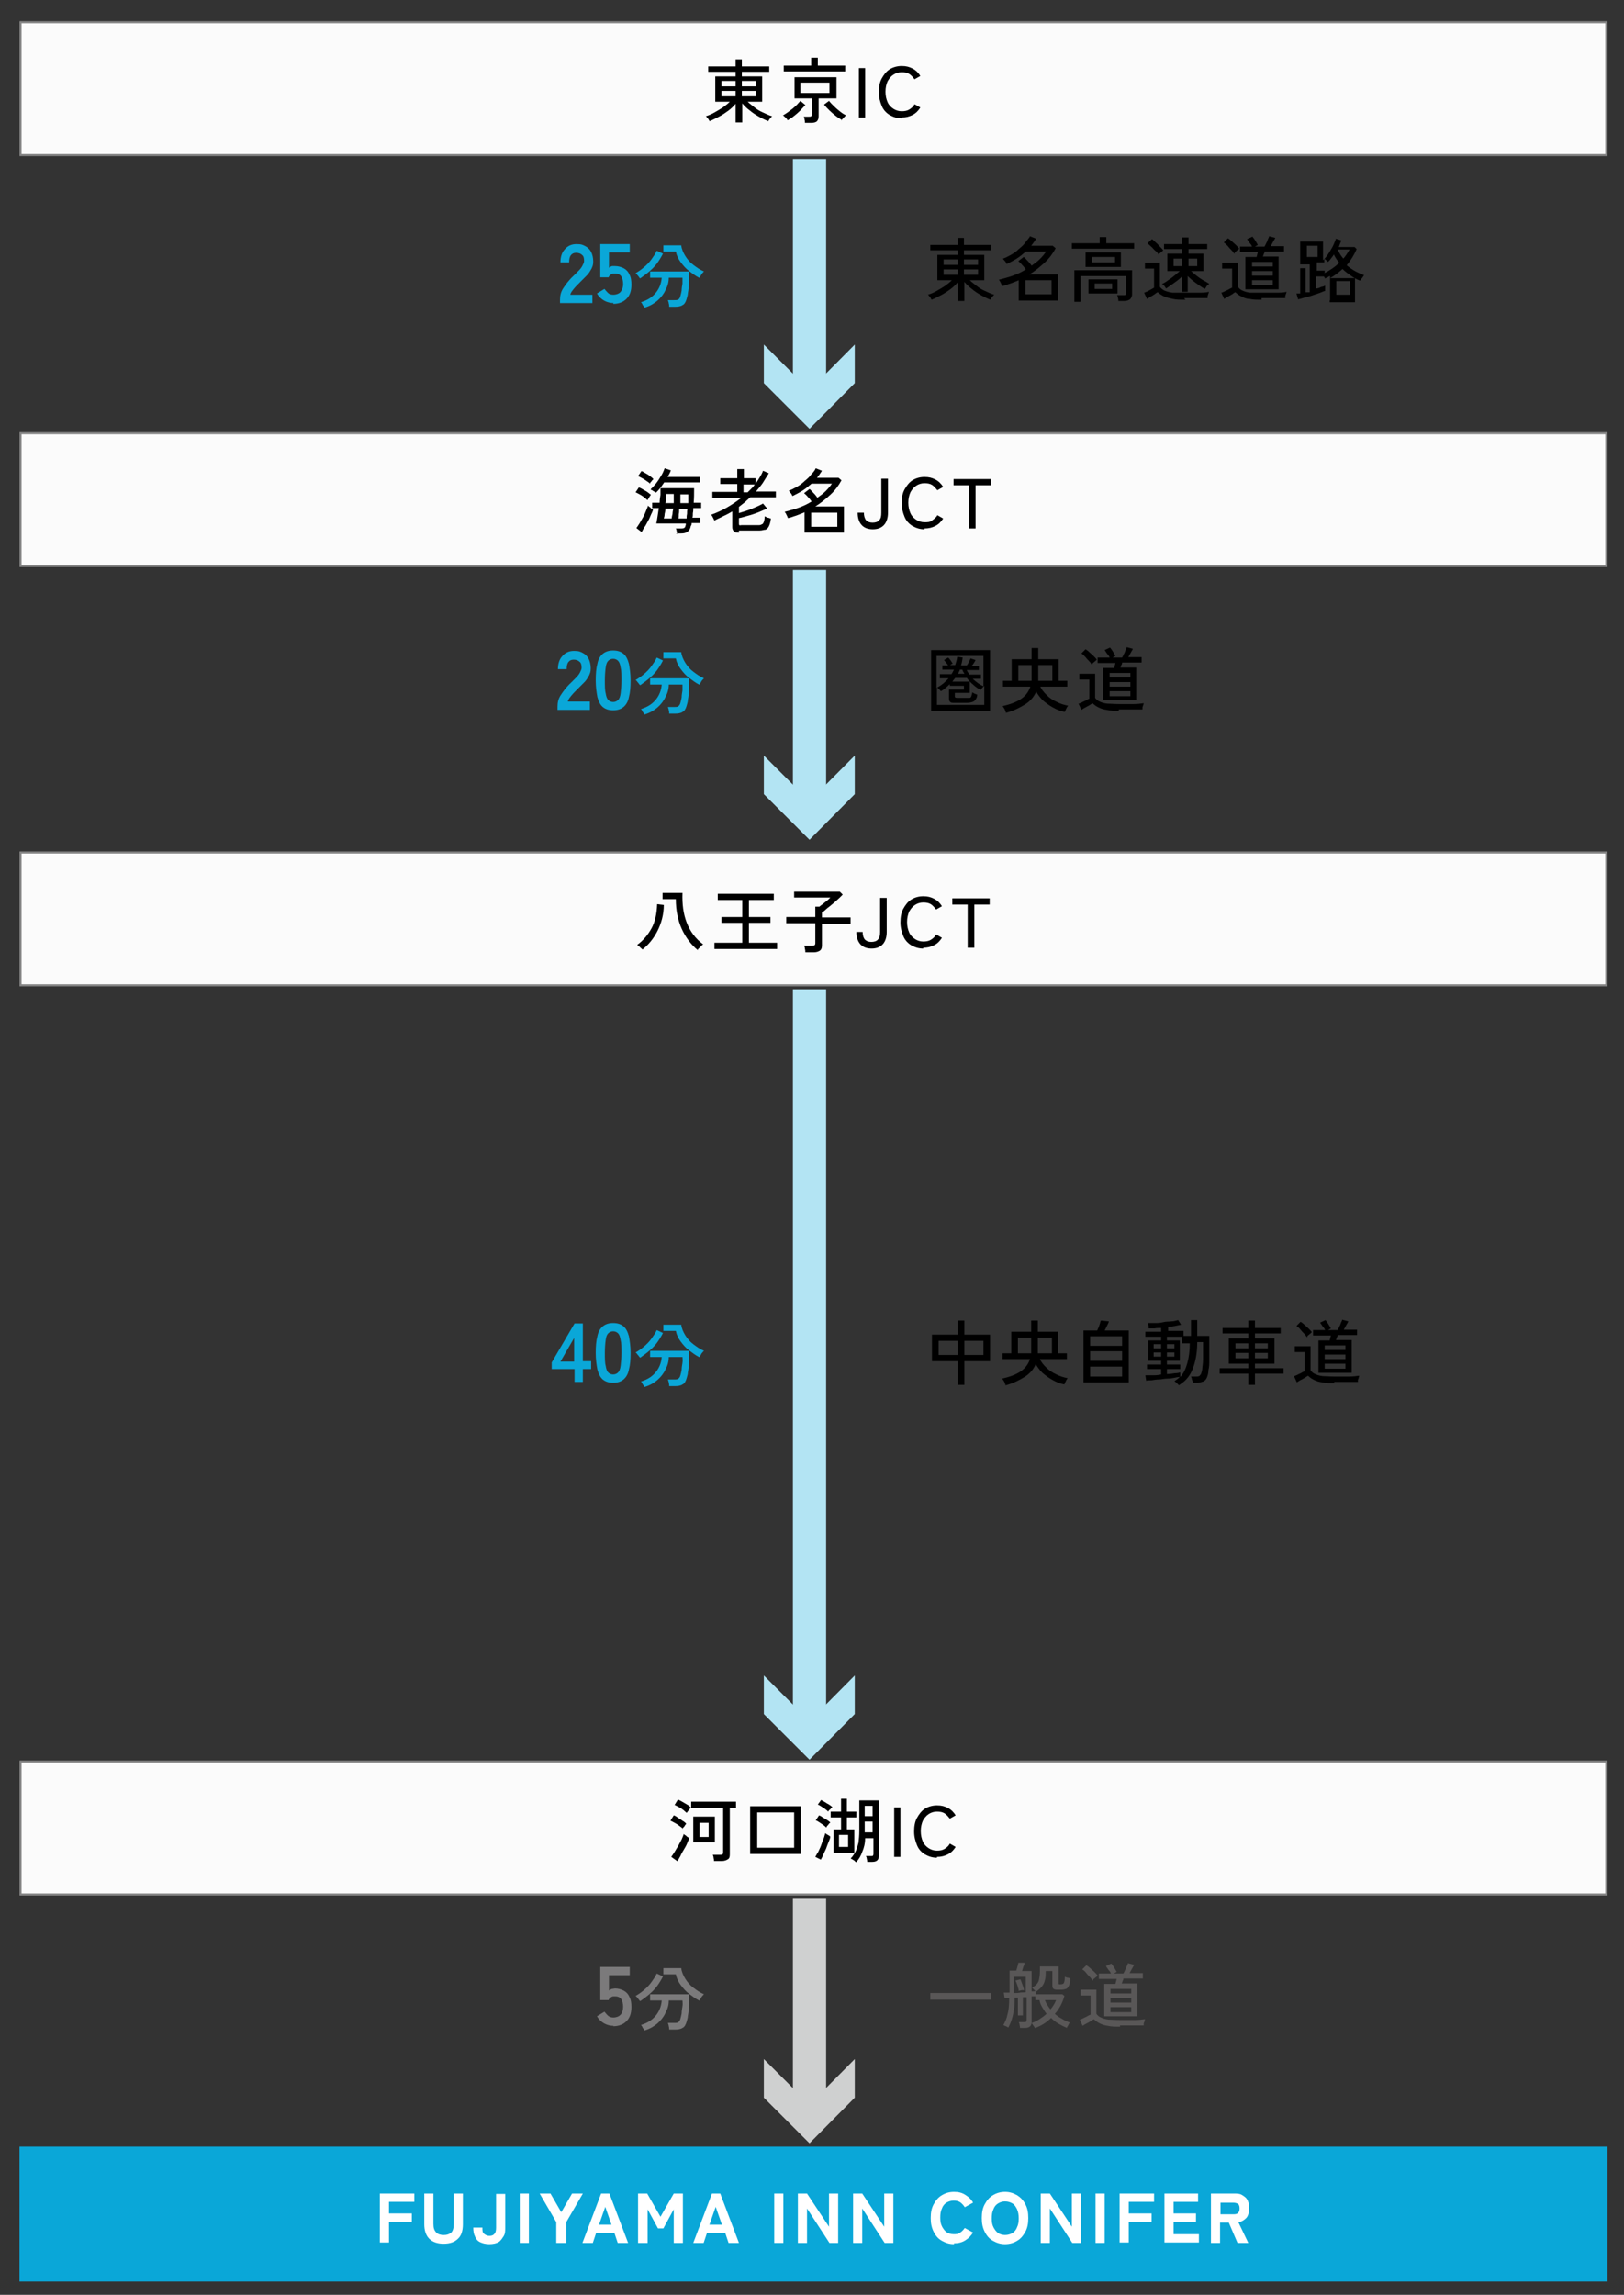 <?xml version="1.0" encoding="UTF-8"?>
<svg xmlns="http://www.w3.org/2000/svg" version="1.1" viewBox="0 0 391.2 552.8">
  <rect x="0" y="0" width="391.2" height="552.8" fill="#333333" stroke="none"/>
  <defs>
    <style>
      .cls-1 {
        fill: #0aa7d8;
      }

      .cls-2 {
        fill: #7b7a7b;
      }

      .cls-3 {
        fill: #848484;
      }

      .cls-4 {
        fill: #fff;
      }

      .cls-5 {
        fill: #b3e4f3;
      }

      .cls-6 {
        fill: #595757;
      }

      .cls-7 {
        fill: #fbfbfb;
      }

      .cls-8 {
        fill: #cfd0d0;
      }
    </style>
  </defs>
  <!-- Generator: Adobe Illustrator 28.7.1, SVG Export Plug-In . SVG Version: 1.2.0 Build 142)  -->
  <g>
    <g id="_レイヤー_1" data-name="レイヤー_1">
      <g id="_レイヤー_2">
        <g>
          <rect class="cls-5" x="191" y="38.3" width="8" height="57.6"/>
          <polygon class="cls-5" points="184 83 195 94 205.9 83 205.9 92.3 195 103.3 184 92.3 184 83"/>
        </g>
        <g>
          <rect class="cls-5" x="191" y="137.3" width="8" height="57.6"/>
          <polygon class="cls-5" points="184 182 195 193 205.9 182 205.9 191.3 195 202.3 184 191.3 184 182"/>
        </g>
        <g>
          <rect class="cls-8" x="191" y="457.4" width="8" height="51.5"/>
          <polygon class="cls-8" points="184 496 195 507 205.9 496 205.9 505.3 195 516.3 184 505.3 184 496"/>
        </g>
        <g>
          <rect class="cls-5" x="191" y="238.3" width="8" height="178.1"/>
          <polygon class="cls-5" points="184 403.6 195 414.6 205.9 403.6 205.9 412.9 195 423.9 184 412.9 184 403.6"/>
        </g>
        <g>
          <g>
            <rect class="cls-7" x="5" y="5.3" width="382" height="32"/>
            <path class="cls-3" d="M387.2,37.6H4.7V5.1h382.5v32.5ZM5.2,37.1h381.5V5.6H5.2v31.5Z"/>
          </g>
          <g>
            <path d="M177.2,29.6v-4.6c-.5.6-1.1,1.2-1.8,1.7s-1.4,1-2.2,1.4-1.5.8-2.3,1.1c0-.1-.1-.2-.2-.4s-.2-.3-.4-.5c-.1-.2-.2-.3-.3-.3.7-.2,1.4-.5,2.1-.9.7-.4,1.4-.8,2-1.2.7-.5,1.2-.9,1.7-1.4h-3.5v-6.1h4.9v-1.1h-6.6v-1.3h6.6v-1.7h1.5v1.7h6.6v1.3h-6.6v1.1h4.9v6.1h-3.5c.5.5,1.1.9,1.7,1.4.6.5,1.3.9,2,1.2s1.4.7,2.2.9c0,0-.2.2-.3.3-.1.2-.3.3-.4.5-.1.2-.2.3-.2.4-.8-.3-1.6-.7-2.3-1.1s-1.5-.9-2.2-1.5c-.7-.5-1.3-1.1-1.8-1.7v4.6h-1.6ZM173.8,20.8h3.4v-1.3h-3.4v1.3ZM173.8,23.2h3.4v-1.3h-3.4v1.3ZM178.7,20.8h3.4v-1.3h-3.4v1.3ZM178.7,23.2h3.4v-1.3h-3.4v1.3Z"/>
            <path d="M189.7,28.9c-.1-.2-.3-.4-.5-.6s-.4-.4-.6-.5c.3-.2.7-.4,1.1-.7.4-.3.8-.6,1.2-.9s.8-.7,1.1-1,.6-.7.8-.9l1.2,1c-.4.4-.8.9-1.3,1.4s-1,.9-1.5,1.3-1,.7-1.5,1h0ZM188.8,17.2v-1.4h6.6v-1.9h1.6v1.9h6.6v1.4h-14.8ZM193.9,29.6c0-.2,0-.5-.1-.8,0-.3-.1-.6-.2-.7h1.3c.2,0,.4,0,.5-.1s.2-.2.2-.5v-3.8h-4.2v-5.1h10.1v5.1h-4.3v4.3c0,.6-.2,1-.4,1.2-.3.3-.8.4-1.4.4h-1.5ZM192.8,22.4h7v-2.5h-7v2.5ZM202.8,28.9c-.5-.3-1-.6-1.5-1s-1-.8-1.5-1.3-.9-.9-1.3-1.4l1.2-.9c.3.4.7.8,1.2,1.3s1,.9,1.5,1.3,1,.7,1.4.9c-.2.1-.3.3-.6.6s-.4.4-.5.6h.1Z"/>
            <path d="M206.9,28.3v-11.9h1.5v11.9h-1.5Z"/>
            <path d="M217.2,28.5c-1.1,0-2-.3-2.9-.8-.8-.5-1.5-1.2-1.9-2.2s-.7-2-.7-3.3.2-2.4.7-3.3,1.1-1.7,1.9-2.2c.8-.5,1.8-.8,2.9-.8s1.8.2,2.6.6,1.4,1,1.9,1.8l-1.4.8c-.4-.5-.8-1-1.3-1.3s-1.1-.4-1.8-.4-1.4.2-2,.6-1,.9-1.4,1.6c-.3.7-.5,1.5-.5,2.5s.2,1.8.5,2.5.8,1.2,1.4,1.6c.6.4,1.3.6,2,.6s1.3-.1,1.8-.4,1-.7,1.3-1.3l1.4.8c-.5.8-1.1,1.4-1.9,1.8-.8.4-1.6.6-2.6.6v.2Z"/>
          </g>
        </g>
        <g>
          <g>
            <rect class="cls-7" x="5" y="424.3" width="382" height="32"/>
            <path class="cls-3" d="M387.2,456.6H4.7v-32.5h382.5v32.5ZM5.2,456.1h381.5v-31.5H5.2v31.5Z"/>
          </g>
          <g>
            <path d="M164.5,440.5c-.2-.2-.5-.4-.9-.7-.4-.3-.7-.5-1.1-.7s-.7-.4-1-.5l.8-1.3c.3.1.7.3,1,.6.4.2.8.5,1.1.7.4.2.7.5.9.7,0,0-.1.2-.3.4-.1.2-.2.4-.4.5-.1.2-.2.3-.2.4h0ZM163.1,448.3l-1.4-1c.2-.3.5-.7.8-1.2s.6-1,.9-1.5c.3-.5.5-1,.8-1.5.2-.5.4-.9.5-1.3,0,0,.2.2.4.3s.3.3.5.4.3.2.4.3c-.1.4-.3.8-.5,1.3s-.5,1-.8,1.5-.6,1-.8,1.5c-.3.5-.5.9-.7,1.2h0ZM165.4,436.7c-.2-.2-.5-.4-.8-.7-.4-.3-.7-.5-1.1-.7-.4-.2-.7-.4-1-.5l.8-1.3c.3.1.6.3,1,.5s.8.5,1.2.7.7.5.9.7c0,0-.1.2-.3.4-.1.2-.3.4-.4.5-.1.2-.2.3-.3.4h0ZM172,448.4c0-.2,0-.5-.1-.8,0-.3-.1-.6-.2-.8h1.8c.2,0,.4,0,.5-.1.1,0,.2-.2.2-.5v-10.7h-7.7v-1.5h10.8v1.5h-1.5v11.2c0,.6-.1,1-.5,1.2-.3.2-.8.4-1.4.4h-1.9ZM167,443.8v-6.2h5.2v6.2h-5.2ZM168.5,442.5h2.2v-3.4h-2.2v3.4Z"/>
            <path d="M180.7,446.6v-11.5h12.2v11.5h-12.2ZM182.4,445.1h8.9v-8.5h-8.9v8.5Z"/>
            <path d="M197.8,448l-1.4-.7c.2-.3.4-.8.7-1.2.2-.5.5-1,.7-1.6s.4-1.1.6-1.6.3-1,.4-1.3c.1.1.4.3.6.4s.5.3.6.4c0,.4-.2.8-.4,1.3s-.4,1-.6,1.6c-.2.5-.5,1-.7,1.5s-.4.9-.6,1.2h0ZM199,440.2c-.2-.2-.4-.4-.7-.6s-.6-.4-.9-.6c-.3-.2-.6-.4-.9-.5l.8-1.2c.3.1.6.3.9.5s.7.4,1,.6.6.4.8.6c0,0-.1.2-.3.3-.1.2-.2.3-.4.5s-.2.3-.2.4h-.1ZM199.5,436.4c-.2-.2-.4-.4-.7-.6s-.6-.4-.9-.6c-.3-.2-.6-.4-.9-.5l.8-1.1c.2.1.5.3.9.5.3.2.6.4,1,.6.3.2.6.4.8.6,0,0-.1.2-.3.3-.1.1-.2.3-.4.4s-.2.3-.3.4h0ZM200.8,446.3v-5.6h1.8v-2.9h-2.5v-1.4h2.5v-3.1h1.4v3.1h2.3v1.4h-2.3v2.9h1.8v5.6h-5ZM202.1,444.9h2.2v-2.9h-2.2v2.9ZM206.1,448.5s-.2-.2-.3-.3c-.2-.1-.3-.2-.5-.3s-.3-.2-.4-.2c.5-.5.9-1.1,1.2-1.7s.5-1.3.7-2.1c.1-.8.2-1.8.2-2.9v-7.3h4.7v13.4c0,1-.6,1.4-1.6,1.4h-1.2c0-.2,0-.4-.1-.7,0-.3-.1-.5-.2-.7h1.2c.2,0,.4,0,.5-.1,0,0,.1-.2.1-.4v-3.8h-2c0,1.3-.3,2.4-.7,3.3-.3.9-.8,1.8-1.5,2.5h0ZM208.3,441.4h1.9v-2.6h-1.9v2.6ZM208.3,437.5h1.9v-2.5h-1.9v2.5Z"/>
            <path d="M215.4,447.3v-11.9h1.5v11.9h-1.5Z"/>
            <path d="M225.7,447.5c-1.1,0-2-.3-2.9-.8-.8-.5-1.5-1.2-1.9-2.2s-.7-2-.7-3.3.2-2.4.7-3.3,1.1-1.7,1.9-2.2,1.8-.8,2.9-.8,1.8.2,2.6.6,1.4,1,1.9,1.8l-1.4.8c-.4-.5-.8-1-1.3-1.3s-1.1-.4-1.8-.4-1.4.2-2,.6-1,.9-1.4,1.6c-.3.7-.5,1.5-.5,2.5s.2,1.8.5,2.5.8,1.2,1.4,1.6c.6.4,1.3.6,2,.6s1.3-.1,1.8-.4,1-.7,1.3-1.3l1.4.8c-.5.8-1.1,1.4-1.9,1.8-.8.4-1.6.6-2.6.6v.2Z"/>
          </g>
        </g>
        <g>
          <g>
            <rect class="cls-1" x="5" y="517.3" width="382" height="32"/>
            <path class="cls-1" d="M387.2,549.6H4.7v-32.5h382.5v32.5ZM5.2,549.1h381.5v-31.5H5.2v31.5Z"/>
          </g>
          <g>
            <path class="cls-4" d="M91.5,540.3v-11.9h8.3v2h-6.1v2.8h5.5v2h-5.5v5h-2.2Z"/>
            <path class="cls-4" d="M106.9,540.5c-1.5,0-2.7-.4-3.5-1.2s-1.2-2-1.2-3.5v-7.4h2.2v7.3c0,1,.2,1.6.7,2.1.4.4,1,.6,1.8.6s1.3-.2,1.8-.6c.4-.4.6-1.1.6-2.1v-7.3h2.2v7.4c0,1.6-.4,2.8-1.2,3.5-.8.8-1.9,1.2-3.5,1.2h0Z"/>
            <path class="cls-4" d="M117.9,540.6c-.9,0-1.7-.2-2.3-.5-.6-.3-1-.8-1.2-1.4-.3-.6-.4-1.3-.4-2.1h2.2c0,.7,0,1.2.4,1.5s.7.5,1.3.5,1-.2,1.2-.5c.3-.3.4-.8.4-1.5v-8.1h2.2v8.1c0,.8,0,1.5-.4,2.1s-.7,1.1-1.2,1.4-1.3.5-2.3.5h.1Z"/>
            <path class="cls-4" d="M125.2,540.3v-11.9h2.2v11.9h-2.2Z"/>
            <path class="cls-4" d="M134,540.3v-5l-4-6.9h2.6l2.6,4.5,2.6-4.5h2.6l-4,6.9v5h-2.4Z"/>
            <path class="cls-4" d="M140.3,540.3l4.5-11.9h2l4.5,11.9h-2.5l-.8-2.4h-4.4l-.8,2.4h-2.5ZM144.3,535.9h3l-1.5-4.3-1.5,4.3Z"/>
            <path class="cls-4" d="M153.7,540.3v-11.9h2.2l3.2,5.6,3.2-5.6h2.2v11.9h-2.2v-8.1l-2.5,4.6h-1.3l-2.5-4.6v8.1h-2.3Z"/>
            <path class="cls-4" d="M167,540.3l4.5-11.9h2l4.5,11.9h-2.5l-.8-2.4h-4.4l-.8,2.4h-2.5ZM170.9,535.9h3l-1.5-4.3-1.5,4.3Z"/>
            <path class="cls-4" d="M186.5,540.3v-11.9h2.2v11.9h-2.2Z"/>
            <path class="cls-4" d="M192.2,540.3v-11.9h2.2l5.3,8v-8h2.2v11.9h-2.1l-5.4-8.3v8.3h-2.2Z"/>
            <path class="cls-4" d="M205.5,540.3v-11.9h2.2l5.3,8v-8h2.2v11.9h-2.1l-5.4-8.3v8.3h-2.2Z"/>
            <path class="cls-4" d="M229.8,540.6c-1.1,0-2-.3-2.9-.8s-1.5-1.2-2-2.2-.7-2-.7-3.3.2-2.4.7-3.3,1.1-1.7,2-2.2c.8-.5,1.8-.8,2.9-.8s1.9.2,2.7.7,1.5,1.1,1.9,1.9l-2,1.1c-.3-.5-.7-.9-1.1-1.2-.5-.3-1-.4-1.6-.4s-1.2.2-1.7.5-.9.8-1.1,1.4c-.3.6-.4,1.3-.4,2.2s.1,1.5.4,2.1c.3.6.7,1.1,1.1,1.4s1.1.5,1.7.5,1.1,0,1.6-.4c.5-.3.8-.7,1.1-1.1l2,1.1c-.5.8-1.1,1.4-1.9,1.9s-1.7.7-2.7.7v.2Z"/>
            <path class="cls-4" d="M242.1,540.6c-1.1,0-2-.3-2.9-.8s-1.5-1.2-2-2.2-.7-2-.7-3.3.2-2.4.7-3.3,1.1-1.7,2-2.2c.8-.5,1.8-.8,2.9-.8s2,.3,2.9.8c.8.5,1.5,1.2,2,2.2.5.9.7,2,.7,3.3s-.2,2.4-.7,3.3c-.5.9-1.1,1.7-2,2.2-.8.5-1.8.8-2.9.8ZM242.1,538.4c.7,0,1.3-.2,1.8-.5s.9-.8,1.1-1.4c.3-.6.4-1.3.4-2.1s-.1-1.5-.4-2.2c-.3-.6-.6-1.1-1.1-1.4s-1.1-.5-1.8-.5-1.2.2-1.7.5-.9.8-1.1,1.4c-.3.6-.4,1.3-.4,2.2s.1,1.5.4,2.1c.3.6.7,1.1,1.1,1.4s1.1.5,1.7.5Z"/>
            <path class="cls-4" d="M250.7,540.3v-11.9h2.2l5.3,8v-8h2.2v11.9h-2.1l-5.4-8.3v8.3h-2.2Z"/>
            <path class="cls-4" d="M263.9,540.3v-11.9h2.2v11.9h-2.2Z"/>
            <path class="cls-4" d="M269.7,540.3v-11.9h8.3v2h-6.1v2.8h5.5v2h-5.5v5h-2.2,0Z"/>
            <path class="cls-4" d="M280.5,540.3v-11.9h8.1v2h-5.9v2.8h5.4v2h-5.4v3h6.1v2h-8.3Z"/>
            <path class="cls-4" d="M291.7,540.3v-11.9h5.5c.7,0,1.4,0,1.9.3s1,.6,1.3,1.1.5,1.2.5,2.1-.2,1.9-.7,2.4-1.1.9-1.9,1l2.4,5h-2.6l-2.1-4.9h-2.1v4.9h-2.2,0ZM294,533.4h3c.5,0,.9,0,1.2-.3s.4-.6.4-1.1-.1-.9-.4-1.1c-.3-.2-.7-.3-1.2-.3h-3v2.9h0Z"/>
          </g>
        </g>
        <g>
          <g>
            <rect class="cls-7" x="5" y="104.3" width="382" height="32"/>
            <path class="cls-3" d="M387.2,136.6H4.7v-32.5h382.5v32.5ZM5.2,136.1h381.5v-31.5H5.2v31.5Z"/>
          </g>
          <g>
            <path d="M156,120.5c-.2-.2-.5-.4-.8-.7-.3-.2-.7-.5-1.1-.7-.4-.2-.7-.4-1-.5l.8-1.2c.5.2,1,.5,1.5.8.6.3,1,.7,1.4,1,0,0-.2.2-.3.4-.1.2-.2.3-.3.5s-.2.3-.2.4h0ZM154.6,128.2l-1.3-1c.2-.3.5-.7.8-1.2s.5-.9.8-1.4.5-1,.7-1.5.4-.9.5-1.3l.3.3c.2,0,.3.3.5.4s.3.2.4.3c-.1.4-.3.8-.5,1.2-.2.5-.4,1-.7,1.5s-.5,1-.8,1.4-.5.9-.7,1.2h0ZM156.6,116.5c-.2-.2-.5-.4-.8-.6s-.7-.5-1.1-.7c-.4-.2-.7-.4-1-.5l.8-1.2c.3,0,.6.3,1,.5s.7.4,1.1.7c.3.2.6.5.8.7,0,0-.1.2-.3.3-.1.2-.2.3-.4.5-.1.2-.2.3-.2.4h0ZM158,118.7s-.2-.2-.4-.3c-.2,0-.3-.2-.5-.3-.2,0-.3-.2-.4-.2.4-.4.8-.8,1.3-1.4.4-.5.8-1.1,1.2-1.8.4-.6.7-1.3.9-1.9l1.5.5c-.2.6-.5,1.1-.8,1.6h7.8v1.3h-8.6c-.3.4-.6.9-.9,1.3-.3.4-.7.8-1,1.1h-.1ZM163.1,128.7c0-.2,0-.4-.1-.7,0-.3-.1-.5-.2-.7h1.2c.4,0,.7,0,.9-.2.1,0,.2-.3.3-.7v-.3h-7.1c.1-.5.2-1,.3-1.7.1-.6.2-1.3.3-2h-1.6v-1.3h1.8c0-.6.1-1.3.2-1.9v-1.6h8.1c0,1.2,0,2.4-.1,3.5h1.8v1.3h-1.9c0,.4,0,.8-.1,1.2,0,.4,0,.8-.1,1.1h1.9v1.3h-2.1c0,.3,0,.5-.2.7-.1.7-.4,1.1-.8,1.4-.4.3-.9.4-1.6.4h-1.1l.2.2ZM159.9,124.9h1.9c0-.3.1-.7.2-1.1,0-.4.1-.9.2-1.3h-1.9c0,.5-.1.9-.2,1.3,0,.4-.1.8-.2,1.1ZM160.4,121.2h1.9v-2.2h-1.9v1c0,.4,0,.8-.1,1.2h.1ZM163.4,124.9h2c0-.4,0-.7.1-1.1,0-.4,0-.8.1-1.2h-2c0,.5,0,.9-.1,1.3,0,.4,0,.8-.1,1.1h0ZM163.8,121.2h2v-2.1h-1.9v2.1h-.1Z"/>
            <path d="M178.1,128.3c-.6,0-1.1,0-1.3-.3-.2-.2-.4-.5-.4-1v-3.8c-.7.4-1.4.8-2.1,1.1-.7.4-1.5.7-2.2,1.1,0,0-.1-.2-.2-.4s-.2-.4-.3-.6-.2-.3-.3-.4c1.4-.5,2.7-1.1,3.9-1.8,1.2-.7,2.4-1.5,3.4-2.3h-7v-1.4h6v-1.9h-4.1v-1.4h4.1v-2.2h1.6v2.2h2.8v1.3c.4-.5.7-1,1-1.5s.6-1,.8-1.6l1.4.6c-.5.8-1,1.6-1.5,2.4-.5.7-1.1,1.4-1.6,2h4.8v1.4h-6.2c-.4.4-.9.8-1.3,1.2-.5.4-.9.7-1.4,1.1v1.5c1-.3,2-.6,3-1s1.9-.8,2.8-1.3l1,1.2c-.7.3-1.4.6-2.1.9-.8.3-1.6.6-2.4.8-.8.2-1.6.5-2.3.6v1.3c0,.2,0,.3.1.4s.3,0,.5,0h4c.4,0,.6,0,.9-.2.2,0,.4-.3.5-.6.1-.3.2-.7.2-1.3.2,0,.4.2.7.3.3,0,.6.2.8.2-.1.9-.3,1.5-.5,1.9s-.5.7-.8.8c-.4,0-.8.2-1.4.2h-5v.4ZM179.1,118.6h1c.3-.3.6-.6.9-.9.3-.3.6-.6.8-1h-2.7v1.9Z"/>
            <path d="M193.8,128.3v-4.9c-.6.3-1.3.5-2,.8-.7.2-1.3.5-2,.6,0,0-.1-.3-.2-.5s-.2-.4-.3-.6-.2-.3-.3-.4c1.1-.3,2.3-.6,3.4-1,1.1-.4,2.2-.9,3.1-1.5-.2-.3-.5-.7-.9-1.1-.3-.4-.7-.7-.9-.9l1.3-1c.3.2.6.6,1,1s.7.8.9,1.1c.7-.5,1.4-1,2-1.6s1.1-1.2,1.5-1.8h-4.9c-.7.6-1.4,1.2-2.2,1.7s-1.6.9-2.4,1.3c0,0-.1-.2-.2-.4-.1-.2-.2-.3-.4-.5-.1-.2-.2-.3-.3-.4.6-.2,1.2-.5,1.9-.9s1.3-.8,1.9-1.4c.6-.5,1.2-1,1.6-1.6.5-.5.9-1,1.1-1.5l1.5.6c-.2.3-.4.6-.6.9-.2.3-.4.5-.6.8h5.2l.7.6c-.7,1.3-1.6,2.5-2.7,3.5-1.1,1-2.3,2-3.6,2.8h6.9v6.3h-9.5ZM195.4,126.9h6.3v-3.4h-6.3v3.4Z"/>
            <path d="M210.3,127.5c-1.3,0-2.2-.4-2.8-1.1s-.9-1.7-.9-2.9h1.5c0,.8.2,1.4.5,1.8.4.4.9.6,1.6.6s1.3-.2,1.6-.6c.4-.4.5-1,.5-1.8v-8.2h1.6v8.2c0,1.2-.3,2.2-.9,2.9-.6.7-1.5,1.1-2.8,1.1h0Z"/>
            <path d="M222.7,127.5c-1.1,0-2-.3-2.9-.8-.8-.5-1.5-1.2-1.9-2.2s-.7-2-.7-3.3.2-2.4.7-3.3,1.1-1.7,1.9-2.2c.8-.5,1.8-.8,2.9-.8s1.8.2,2.6.6,1.4,1,1.9,1.8l-1.4.8c-.4-.5-.8-1-1.3-1.3s-1.1-.4-1.8-.4-1.4.2-2,.6-1,.9-1.4,1.6c-.3.7-.5,1.5-.5,2.5s.2,1.8.5,2.5.8,1.2,1.4,1.6c.6.4,1.3.6,2,.6s1.3,0,1.8-.4,1-.7,1.3-1.3l1.4.8c-.5.8-1.1,1.4-1.9,1.8-.8.4-1.6.6-2.6.6v.2Z"/>
            <path d="M233.4,127.3v-10.4h-3.7v-1.5h9v1.5h-3.7v10.4h-1.6Z"/>
          </g>
        </g>
        <g>
          <g>
            <rect class="cls-7" x="5" y="205.3" width="382" height="32"/>
            <path class="cls-3" d="M387.2,237.6H4.7v-32.5h382.5v32.5ZM5.2,237.1h381.5v-31.5H5.2v31.5Z"/>
          </g>
          <g>
            <path d="M154.8,228.8c0-.1-.2-.2-.4-.4l-.5-.5c-.2-.1-.3-.2-.4-.3,1.4-1,2.5-2.3,3.4-3.9s1.3-3.5,1.4-5.9l1.6.2c0,2.3-.6,4.4-1.5,6.2s-2.1,3.3-3.6,4.5h0ZM168.1,228.9c-1.7-1.4-3-3.2-3.9-5.2s-1.4-4.4-1.4-7.1h-3.2v-1.5h4.8c-.1,2.7.2,5,1,7.1s2.1,3.9,4,5.3c-.1,0-.3.2-.4.3l-.5.5-.4.4v.2Z"/>
            <path d="M172.1,228.6v-1.5h6.7v-4.8h-5v-1.4h5v-4.1h-5.9v-1.5h13.5v1.5h-6v4.1h5.2v1.4h-5.2v4.8h6.8v1.5h-15.1Z"/>
            <path d="M194,229.4c0-.2,0-.5-.1-.8,0-.3-.1-.6-.2-.8h2c.2,0,.4,0,.5-.1s.2-.2.2-.5v-4.8h-7v-1.5h7v-2.5h1c.2-.2.5-.4.9-.7s.7-.6,1-.8c.3-.3.6-.5.7-.7h-8.7v-1.4h11l.7.7-.8.8c-.3.3-.7.6-1.1,1-.4.3-.8.7-1.2,1s-.8.6-1.1.9c-.3.3-.6.5-.8.6v1.2h6.9v1.5h-6.9v5.3c0,.6-.2,1-.5,1.2s-.8.4-1.4.4h-2.1Z"/>
            <path d="M210,228.5c-1.3,0-2.2-.4-2.8-1.1-.6-.7-.9-1.7-.9-2.9h1.5c0,.8.2,1.4.5,1.8.4.4.9.6,1.6.6s1.3-.2,1.6-.6c.4-.4.5-1,.5-1.8v-8.2h1.6v8.2c0,1.2-.3,2.2-.9,2.9-.6.7-1.5,1.1-2.8,1.1h0Z"/>
            <path d="M222.4,228.5c-1.1,0-2-.3-2.9-.8-.8-.5-1.5-1.2-1.9-2.2s-.7-2-.7-3.3.2-2.4.7-3.3c.5-.9,1.1-1.7,1.9-2.2.8-.5,1.8-.8,2.9-.8s1.8.2,2.6.6c.8.4,1.4,1,1.9,1.8l-1.4.8c-.4-.5-.8-1-1.3-1.3s-1.1-.4-1.8-.4-1.4.2-2,.6c-.6.4-1,.9-1.4,1.6-.3.7-.5,1.5-.5,2.5s.2,1.8.5,2.5.8,1.2,1.4,1.6c.6.4,1.3.6,2,.6s1.3-.1,1.8-.4c.5-.3,1-.7,1.3-1.3l1.4.8c-.5.8-1.1,1.4-1.9,1.8-.8.4-1.6.6-2.6.6v.2Z"/>
            <path d="M233.1,228.3v-10.4h-3.7v-1.5h9v1.5h-3.7v10.4h-1.6Z"/>
          </g>
        </g>
        <g>
          <path d="M230.7,72.6v-4.6c-.5.6-1.1,1.2-1.8,1.7s-1.4,1-2.2,1.4-1.5.8-2.3,1.1c0,0-.1-.2-.2-.4s-.2-.3-.4-.5c-.1-.2-.2-.3-.3-.3.7-.2,1.4-.5,2.1-.9.7-.4,1.4-.8,2-1.2.7-.5,1.2-.9,1.7-1.4h-3.5v-6.1h4.9v-1.1h-6.6v-1.3h6.6v-1.7h1.5v1.7h6.6v1.3h-6.6v1.1h4.9v6.1h-3.5c.5.5,1.1.9,1.7,1.4.6.5,1.3.9,2,1.2s1.4.7,2.2.9l-.3.3c-.1.2-.3.3-.4.5s-.2.3-.2.4c-.8-.3-1.6-.7-2.3-1.1s-1.5-.9-2.2-1.5c-.7-.5-1.3-1.1-1.8-1.7v4.6h-1.6ZM227.3,63.8h3.4v-1.3h-3.4v1.3ZM227.3,66.2h3.4v-1.3h-3.4v1.3ZM232.2,63.8h3.4v-1.3h-3.4v1.3ZM232.2,66.2h3.4v-1.3h-3.4v1.3Z"/>
          <path d="M245.4,72.4v-4.9c-.6.3-1.3.5-2,.8-.7.2-1.3.5-2,.6,0,0-.1-.3-.2-.5s-.2-.4-.3-.6-.2-.3-.3-.4c1.1-.3,2.3-.6,3.4-1,1.1-.4,2.2-.9,3.1-1.5-.2-.3-.5-.7-.9-1.1-.3-.4-.7-.7-.9-.9l1.3-1c.3.2.6.6,1,1s.7.8.9,1.1c.7-.5,1.4-1,2-1.6s1.1-1.2,1.5-1.8h-4.9c-.7.6-1.4,1.2-2.2,1.7s-1.6.9-2.4,1.3c0,0-.1-.2-.2-.4s-.2-.3-.4-.5-.2-.3-.3-.4c.6-.2,1.2-.5,1.9-.9s1.3-.8,1.9-1.4c.6-.5,1.2-1,1.6-1.6s.9-1,1.1-1.5l1.5.6c-.2.3-.4.6-.6.9-.2.3-.4.5-.6.8h5.2l.7.6c-.7,1.3-1.6,2.5-2.7,3.5-1.1,1-2.3,2-3.6,2.8h6.9v6.3h-9.5ZM247,70.9h6.3v-3.4h-6.3v3.4Z"/>
          <path d="M258.2,59.9v-1.3h6.7v-1.5h1.6v1.5h6.7v1.3h-15.1,0ZM258.8,72.5v-7.4h13.9v5.8c0,.5-.2.9-.5,1.2-.3.2-.7.4-1.4.4h-1.4c0-.2,0-.5-.1-.7,0-.3-.1-.5-.2-.7h1.4c.2,0,.4,0,.5,0,.1,0,.2-.2.2-.5v-4.1h-10.9v6.2h-1.5ZM261.5,64.3v-3.5h8.5v3.5h-8.5ZM262.2,70.7v-3.4h7v3.4h-7ZM263,63.2h5.6v-1.3h-5.6v1.3ZM263.7,69.6h4.2v-1.3h-4.2v1.3Z"/>
          <path d="M285.5,72.2c-1.2,0-2.2,0-3-.2s-1.5-.3-2.1-.6-1.1-.6-1.5-1c-.2,0-.5.3-.8.5s-.6.4-1,.6c-.3.2-.6.4-.8.5l-.7-1.5c.2,0,.4-.2.8-.3.3-.2.6-.3.9-.5s.6-.3.7-.4v-4.6h-2.2v-1.4h3.6v5.8c.3.4.7.7,1.1.9.5.2,1.1.4,1.9.5.8,0,1.7,0,2.8,0h3.5c1,0,1.8,0,2.5-.2,0,0,0,.2-.1.4s-.1.4-.2.6v.5h-5.7l.3.3ZM279.1,61.3c-.2-.3-.4-.6-.8-.9s-.6-.7-1-1c-.3-.3-.7-.6-.9-.8l1.1-1c.3.2.6.5.9.8.4.3.7.7,1,1s.6.6.8.9c0,0-.2.2-.3.3-.2,0-.3.3-.5.4-.1,0-.3.3-.3.3h0ZM284.8,70.3v-3.8c-.5.6-1.2,1.1-1.9,1.6-.7.5-1.4,1-2,1.4,0,0-.2-.3-.4-.6-.2-.2-.4-.4-.6-.5.5-.2,1-.5,1.5-.9.5-.3,1-.7,1.5-1.1s.9-.8,1.3-1.1h-3v-4.2h3.6v-1.1h-4.4v-1.2h4.4v-1.6h1.5v1.6h4.5v1.2h-4.5v1.1h3.6v4.2h-3c.4.3.8.7,1.3,1.1s1.1.8,1.6,1.1c.6.3,1.1.6,1.5.9-.1,0-.2.2-.4.3-.1,0-.3.3-.4.5s-.2.3-.3.4c-.7-.4-1.4-.9-2.1-1.4s-1.4-1.1-2-1.7v3.8h-1.5.2ZM282.7,64.1h2.1v-1.8h-2.1v1.8ZM286.3,64.1h2.1v-1.8h-2.1v1.8Z"/>
          <path d="M303.9,72.2c-1.2,0-2.1,0-2.9-.2-.8,0-1.4-.3-2-.6s-1-.6-1.4-1c-.2,0-.5.3-.8.5-.4.2-.7.4-1.1.6s-.6.4-.8.5l-.7-1.5c.2,0,.5-.2.8-.3.3-.2.7-.3,1-.5s.6-.3.8-.4v-4.6h-2.4v-1.4h3.8v5.8c.3.4.6.7,1.1.9.4.2,1,.4,1.8.5.7,0,1.7,0,2.8,0h3.5c1,0,1.8,0,2.5-.2,0,0,0,.2-.1.4s-.1.4-.2.6v.5h-5.7v.3ZM297.3,61.1c-.2-.3-.4-.6-.7-.9-.3-.3-.6-.6-.9-1-.3-.3-.6-.6-.9-.8l1-1c.3.2.6.4.9.7s.7.6,1,.9c.3.3.6.6.8.9,0,0-.2.2-.3.3-.2,0-.3.3-.5.4-.1,0-.3.3-.3.3v.2ZM300,69.8v-7.9h2.7c.1-.4.2-.8.3-1.2h-4.3v-1.3h2.9c-.1-.3-.3-.6-.6-.9-.2-.3-.4-.6-.6-.9l1.3-.6c.5.6.9,1.3,1.3,2l-.7.4h2.3c.1-.2.3-.5.4-.8.2-.3.3-.6.4-.9.1-.3.3-.5.3-.8l1.5.4c-.1.2-.3.6-.5.9-.2.4-.4.7-.6,1.1h3.2v1.3h-4.7c0,.2,0,.4-.2.6,0,.2-.1.4-.2.6h3.8v7.9h-8.1.1ZM301.6,64.2h5v-1.1h-5v1.1ZM301.6,66.4h5v-1.1h-5v1.1ZM301.6,68.7h5v-1.2h-5v1.2Z"/>
          <path d="M320.4,72.2v-5.7c-.2,0-.4.2-.6.3-.2,0-.4.2-.6.3,0,0-.1-.3-.3-.5h-1.9v2.9c.5,0,.9-.2,1.3-.4.4,0,.7-.2.9-.3v1.3c-.3,0-.8.3-1.4.5s-1.2.4-1.8.6-1.2.4-1.8.5c-.6.2-1.1.3-1.5.4l-.4-1.4h.4c.1,0,.3,0,.5,0v-6.1h1.3v5.8c.2,0,.3,0,.5,0,.2,0,.3,0,.5,0v-6.7h-2.3v-5.5h5.5v4.5c.3-.3.6-.6.9-1s.6-.9.9-1.4.6-1,.8-1.5c.2-.5.4-.9.5-1.3l1.3.4c0,.2-.2.5-.3.8s-.2.5-.3.8h3.8l.5.5c-.6,1.4-1.4,2.7-2.4,3.9.6.5,1.3,1,2,1.4s1.5.7,2.2,1c0,0-.2.2-.3.4-.1.2-.2.3-.4.5-.1.2-.2.3-.3.4-.8-.3-1.5-.7-2.2-1.2s-1.4-1-2-1.6c-.9.8-1.9,1.6-3,2.2h6v5.8h-6.1v-.3ZM314.8,61.9h2.6v-2.7h-2.6v2.7ZM319,65.8c.7-.3,1.3-.7,1.9-1.1s1.2-.9,1.7-1.4c-.5-.6-.9-1.2-1.3-2-.2.4-.5.7-.7,1s-.5.6-.7.8c0,0-.2-.2-.4-.4-.2-.2-.4-.3-.5-.4v.9h-1.8v2h1.9v.5h-.1ZM321.9,71h3.3v-3.3h-3.3v3.3ZM323.6,62.3c.6-.7,1.1-1.5,1.5-2.2h-2.9c.2.4.4.8.6,1.1.2.4.5.7.8,1.1Z"/>
        </g>
        <g>
          <path d="M224.3,171.2v-14.6h14.2v14.6h-14.2ZM225.8,165.6c1.1-.6,1.9-1.3,2.7-2.2h-2.1v-1h2.8c.2-.3.4-.7.6-1.1h-2.8v-1h1.4c-.1-.2-.3-.4-.5-.7-.2-.2-.3-.4-.5-.6l1-.6c.2.2.4.4.6.7.2.3.4.6.5.8,0,0-.2,0-.3.1-.1,0-.2.1-.3.2h1.2c.2-.6.4-1.3.5-2l1.3.2c-.1.7-.2,1.3-.4,1.9h1.4c.2-.3.4-.6.5-.9.2-.3.3-.6.4-.8l1.2.4c-.1.2-.2.4-.4.7s-.3.5-.5.7h1.7v1h-2.9c0,.2.2.4.3.6s.2.4.3.5h2.8v1h-2c.4.4.8.7,1.2,1s.9.6,1.4.8v-7.3h-11.3v7.7h.2ZM225.8,169.8h11.3v-4.6l-.5.5c-.2.2-.3.4-.4.5-.7-.4-1.3-.8-1.8-1.3-.6-.5-1.1-1-1.5-1.6h-2.8c-.2.3-.5.6-.7.9h4.2v2.7h-3.6v.8c0,.1,0,.2.1.3,0,0,.2.1.4.1h3.1c.2,0,.3-.2.4-.4,0-.2.2-.5.2-.9.2,0,.3.2.6.3s.4.2.6.2c0,.5-.2,1-.4,1.2-.2.3-.4.5-.8.6-.3.1-.8.2-1.3.2h-3c-.5,0-.8,0-1-.2s-.3-.4-.3-.8v-2.2h3.6v-.9h-3.4v-.4c-.3.3-.7.6-1,.9-.4.3-.7.6-1.2.8,0-.1-.2-.3-.4-.5s-.4-.4-.5-.4v4.2h0ZM230.7,162.3h1.6c0-.2-.2-.3-.3-.5,0-.2-.2-.4-.2-.5h-.6c0,.2-.1.4-.2.5,0,.2-.2.4-.3.5Z"/>
          <path d="M242.3,171.6c0-.1-.1-.3-.2-.5,0-.2-.2-.4-.3-.6s-.2-.3-.3-.4c1.7-.4,3.2-.9,4.4-1.7s1.9-1.8,2.3-3h-6.6v-1.4h2.1v-5.2h4.8v-2.7h1.6v2.7h4.9v5.2h2.1v1.4h-6.5c.3.7.8,1.3,1.5,2s1.4,1.2,2.3,1.6c.9.5,1.9.8,2.9,1,0,0-.2.2-.3.4s-.2.4-.3.6c0,.2-.2.3-.2.5-1.1-.2-2-.6-2.9-1.1s-1.7-1.1-2.4-1.7c-.7-.7-1.2-1.4-1.6-2.1-.5,1.2-1.4,2.3-2.7,3.1s-2.7,1.5-4.5,2h-.1ZM245.3,164h3.2v-3.8h-3.2v3.8ZM250.1,164h3.4v-3.8h-3.4v3.8Z"/>
          <path d="M269.5,171.2c-1.2,0-2.1,0-2.9-.2-.8-.1-1.4-.3-2-.6s-1-.6-1.4-1c-.2.1-.5.3-.8.5-.4.2-.7.4-1.1.6s-.6.4-.8.5l-.7-1.5c.2,0,.5-.2.8-.3.3-.2.7-.3,1-.5s.6-.3.8-.4v-4.6h-2.4v-1.4h3.8v5.8c.3.4.6.7,1.1.9.4.2,1,.4,1.8.5.7,0,1.7.1,2.8.1h3.5c1,0,1.8-.1,2.5-.2,0,0,0,.2-.1.4s-.1.4-.2.6v.5h-5.7v.3ZM263,160.1c-.2-.3-.4-.6-.7-.9-.3-.3-.6-.6-.9-1-.3-.3-.6-.6-.9-.8l1-1c.3.2.6.4.9.7s.7.6,1,.9c.3.3.6.6.8.9,0,0-.2.2-.3.3-.2.1-.3.3-.5.4-.1.1-.3.3-.3.3v.2ZM265.7,168.8v-7.9h2.7c.1-.4.2-.8.3-1.2h-4.3v-1.3h2.9c-.1-.3-.3-.6-.6-.9-.2-.3-.4-.6-.6-.9l1.3-.6c.5.6.9,1.3,1.3,2l-.7.4h2.3c.1-.2.3-.5.4-.8.2-.3.3-.6.4-.9.1-.3.3-.5.3-.8l1.5.4c-.1.2-.3.6-.5.9-.2.4-.4.7-.6,1.1h3.2v1.3h-4.7c0,.2,0,.4-.2.6,0,.2-.1.4-.2.6h3.8v7.9h-8.1.1ZM267.3,163.2h5v-1.1h-5v1.1ZM267.3,165.4h5v-1.1h-5v1.1ZM267.3,167.7h5v-1.2h-5v1.2Z"/>
        </g>
        <g>
          <path d="M230.7,333.6v-5.7h-6.2v-6.4h6.2v-3.4h1.6v3.4h6.2v6.4h-6.2v5.7h-1.6ZM226.1,326.4h4.6v-3.4h-4.6v3.4ZM232.3,326.4h4.6v-3.4h-4.6v3.4Z"/>
          <path d="M242.2,333.6c0-.1-.1-.3-.2-.5,0-.2-.2-.4-.3-.6s-.2-.3-.3-.4c1.7-.4,3.2-.9,4.4-1.7,1.2-.8,1.9-1.8,2.3-3h-6.6v-1.4h2.1v-5.2h4.8v-2.7h1.6v2.7h4.9v5.2h2.1v1.4h-6.5c.3.7.8,1.3,1.5,2,.6.6,1.4,1.2,2.3,1.6.9.5,1.9.8,2.9,1,0,0-.2.2-.3.4s-.2.4-.3.6c0,.2-.2.3-.2.5-1.1-.2-2-.6-2.9-1.1s-1.7-1.1-2.4-1.7c-.7-.7-1.2-1.4-1.6-2.1-.5,1.2-1.4,2.3-2.7,3.1s-2.7,1.5-4.5,2h-.1ZM245.2,326h3.2v-3.8h-3.2v3.8h0ZM250,326h3.4v-3.8h-3.4v3.8Z"/>
          <path d="M261,333v-12.5h3.3c.1-.2.2-.5.4-.9.1-.3.2-.6.3-.9,0-.3.2-.5.2-.6l1.9.2c0,.2-.2.6-.4,1-.2.4-.4.8-.6,1.2h5.8v12.5h-10.9,0ZM262.6,324.2h7.7v-2.3h-7.7v2.3ZM262.6,327.8h7.7v-2.3h-7.7v2.3ZM262.6,331.6h7.7v-2.4h-7.7v2.4Z"/>
          <path d="M284,333.7l-.3-.3-.4-.4c-.1-.1-.3-.2-.4-.3.5-.3.9-.6,1.3-1-.4,0-.8.1-1.3.2s-1.1.2-1.8.2-1.3.2-1.9.2-1.2.1-1.8.2c-.5,0-1,0-1.3.1l-.2-1.3h1.6c.7,0,1.4,0,2.2-.2v-1.3h-3.4v-1.1h3.4v-.9h-3.1v-4.9h3.1v-.9h-3.8v-1.2h3.8v-.9c-.6,0-1.1,0-1.6.1h-1.4v-.4c0-.2,0-.3-.1-.5,0-.2,0-.3-.1-.4h1.7c.6,0,1.3,0,2-.2s1.3-.1,2-.2c.6,0,1.1-.2,1.6-.3l.7,1.1c-.4.1-.9.2-1.4.3s-1.1.2-1.7.2v1h3.7v1.2h1.8v-3.8h1.5v3.8h2.9v5.6c0,1.1,0,1.9-.2,2.6,0,.8-.2,1.4-.4,1.9-.2.4-.5.8-.9.9s-.8.3-1.4.3h-1.1c0-.2,0-.5-.2-.8,0-.3-.1-.5-.2-.7h1.2c.3,0,.5,0,.7-.1.2,0,.3-.3.5-.5.1-.3.2-.6.3-1.1,0-.6.2-1.4.2-2.4v-4.2h-1.4c0,2.5-.4,4.6-1,6.2-.6,1.7-1.6,3-3,3.9l-.4.3ZM277.9,324.8h1.8v-1h-1.8v1ZM277.9,326.8h1.8v-1h-1.8v1ZM284.7,323.5v-1.5h-3.6v.9h3.1v4.9h-3.1v.9h3.2v1.1h-3.2v1.2c.7,0,1.3-.1,1.9-.2.6,0,1-.1,1.3-.2v1.1c.8-.8,1.3-1.9,1.7-3.3.4-1.4.6-3,.6-4.8h-1.9ZM281.1,324.8h1.8v-1h-1.8v1ZM281.1,326.8h1.8v-1h-1.8v1Z"/>
          <path d="M300.7,333.6v-2.7h-6.9v-1.3h6.9v-1.1h-4.7v-6.1h4.7v-1.2h-6.2v-1.3h6.2v-1.8h1.6v1.8h6.2v1.3h-6.2v1.2h4.7v6.1h-4.7v1.1h6.9v1.3h-6.9v2.7h-1.6ZM297.6,324.8h3.1v-1.2h-3.1v1.2ZM297.6,327.2h3.1v-1.3h-3.1v1.3ZM302.3,324.8h3.1v-1.2h-3.1v1.2ZM302.3,327.2h3.1v-1.3h-3.1v1.3Z"/>
          <path d="M321.4,333.2c-1.2,0-2.1,0-2.9-.2-.8-.1-1.4-.3-2-.6s-1-.6-1.4-1c-.2.1-.5.3-.8.5s-.7.4-1.1.6-.6.4-.8.5l-.7-1.5c.2,0,.5-.2.8-.3.3-.2.7-.3,1-.5s.6-.3.8-.4v-4.6h-2.4v-1.4h3.8v5.8c.3.4.6.7,1.1.9.4.2,1,.4,1.8.5.7,0,1.7.1,2.8.1h3.5c1,0,1.8-.1,2.5-.2,0,0,0,.2-.1.4,0,.2-.1.4-.2.6v.5h-5.7v.3ZM314.8,322.1c-.2-.3-.4-.6-.7-.9-.3-.3-.6-.6-.9-1s-.6-.6-.9-.8l1-1c.3.2.6.4.9.7.3.3.7.6,1,.9s.6.6.8.9l-.3.3c-.2.1-.3.3-.5.4s-.3.3-.3.3v.2ZM317.6,330.8v-7.9h2.7c.1-.4.2-.8.3-1.2h-4.3v-1.3h2.9c-.1-.3-.3-.6-.6-.9-.2-.3-.4-.6-.6-.9l1.3-.6c.5.6.9,1.3,1.3,2l-.7.4h2.3c.1-.2.3-.5.4-.8.2-.3.3-.6.4-.9s.3-.5.3-.8l1.5.4c-.1.2-.3.6-.5.9-.2.4-.4.7-.6,1.1h3.2v1.3h-4.7c0,.2,0,.4-.2.6,0,.2-.1.4-.2.6h3.8v7.9h-8.1.1ZM319.1,325.2h5v-1.1h-5v1.1ZM319.1,327.4h5v-1.1h-5v1.1ZM319.1,329.7h5v-1.2h-5v1.2Z"/>
        </g>
        <g>
          <path class="cls-6" d="M224.1,481.7v-1.6h14.7v1.6h-14.7Z"/>
          <path class="cls-6" d="M249.3,488.6c0-.2-.2-.4-.4-.7-.2-.3-.3-.4-.4-.6.7-.2,1.3-.5,1.9-.9s1.2-.8,1.7-1.3c-.4-.5-.7-1-1-1.5s-.6-1.1-.7-1.8h-1v-.9h-.9v6.2c0,.9-.5,1.4-1.6,1.4h-1.2c0-.2,0-.4-.1-.7,0-.3-.1-.5-.2-.7h1.3c.2,0,.4,0,.5-.1,0,0,.1-.2.1-.4v-5.5h-.9v4.4h-1.2v-4.3h-.8c0,1.3,0,2.3-.2,3.1-.1.8-.3,1.6-.5,2.2-.2.7-.5,1.3-.8,1.9-.1,0-.3-.2-.6-.3-.2-.1-.5-.2-.6-.3.4-.7.8-1.5,1-2.6.3-1,.4-2.3.4-3.9h-1.1l-.2-1.3h1.4v-5.3h1.6c.1-.3.2-.6.3-1s.2-.7.2-.9h1.5c0,.3-.1.6-.3,1-.1.4-.2.7-.3,1h2.3v4.9c.4,0,.8,0,1-.1v.8h6.4l.5.4c-.2.8-.5,1.5-.9,2.3-.4.7-.8,1.4-1.4,2,.5.5,1.1.9,1.7,1.2.6.4,1.3.7,1.9.9-.1.2-.3.4-.4.7-.2.3-.3.5-.3.6-.7-.3-1.3-.6-2-1s-1.3-.9-1.8-1.4c-1.1,1.1-2.4,1.9-3.8,2.4h-.1ZM244.3,480.1c.5,0,.9,0,1.4-.1s1,0,1.4-.1v-3.7h-2.9v3.9h.1ZM245.4,479.6c0-.4-.2-.8-.3-1.3-.2-.5-.3-.9-.5-1.2l1.2-.3c.2.4.3.8.5,1.3s.3.9.4,1.3h-.4c-.2,0-.3,0-.5.1-.2,0-.3,0-.3.1h0ZM249.6,479.8c-.1-.1-.3-.3-.5-.5s-.4-.4-.5-.5c.4-.2.8-.5,1.1-.8s.5-.7.6-1.2.2-1.1.2-1.9v-1.2h4.5v4c0,.1,0,.2.1.3h.4c.4,0,.7-.1.8-.4.1-.2.2-.7.2-1.4.2,0,.4.2.6.2.3,0,.5.1.7.2,0,.7-.1,1.3-.3,1.7-.2.4-.4.7-.7.8-.3.1-.7.2-1.2.2h-.7c-.5,0-.8,0-1.1-.2-.2-.1-.3-.4-.3-.8v-3.5h-1.6c0,.9,0,1.6-.2,2.2-.1.6-.4,1.1-.7,1.5s-.8.8-1.3,1.2h-.1ZM253,484.1c.6-.7,1.1-1.5,1.4-2.3h-2.7c.2.4.3.8.6,1.2s.5.8.8,1.1h-.1Z"/>
          <path class="cls-6" d="M269.8,488.2c-1.2,0-2.1,0-2.9-.2-.8-.1-1.4-.3-2-.6s-1-.6-1.4-1c-.2.1-.5.3-.8.5s-.7.4-1.1.6-.6.4-.8.5l-.7-1.5c.2,0,.5-.2.8-.3.3-.2.7-.3,1-.5s.6-.3.8-.4v-4.6h-2.4v-1.4h3.8v5.8c.3.4.6.7,1.1.9.4.2,1,.4,1.8.5.7,0,1.7.1,2.8.1h3.5c1,0,1.8-.1,2.5-.2,0,0,0,.2-.1.4,0,.2-.1.4-.2.6v.5h-5.7v.3ZM263.2,477.1c-.2-.3-.4-.6-.7-.9-.3-.3-.6-.6-.9-1s-.6-.6-.9-.8l1-1c.3.2.6.4.9.7.3.3.7.6,1,.9s.6.6.8.9l-.3.3c-.2.1-.3.3-.5.4s-.3.3-.3.3v.2ZM266,485.8v-7.9h2.7c.1-.4.2-.8.3-1.2h-4.3v-1.3h2.9c-.1-.3-.3-.6-.6-.9-.2-.3-.4-.6-.6-.9l1.3-.6c.5.6.9,1.3,1.3,2l-.7.4h2.3c.1-.2.3-.5.4-.8.2-.3.3-.6.4-.9s.3-.5.3-.8l1.5.4c-.1.2-.3.6-.5.9-.2.4-.4.7-.6,1.1h3.2v1.3h-4.7c0,.2,0,.4-.2.6,0,.2-.1.4-.2.6h3.8v7.9h-8.1.1ZM267.5,480.2h5v-1.1h-5v1.1ZM267.5,482.4h5v-1.1h-5v1.1ZM267.5,484.7h5v-1.2h-5v1.2Z"/>
        </g>
        <g>
          <path class="cls-1" d="M134.9,72.9v-.7c0-1,.2-1.9.8-2.8s1.3-1.9,2.5-3c.4-.4.8-.8,1.2-1.2.4-.4.7-.8.9-1.2.2-.4.4-.8.4-1.1,0-.7-.1-1.2-.5-1.5-.3-.3-.8-.5-1.4-.5s-1,.2-1.3.6c-.3.4-.4,1-.4,1.7h-2.1c0-1.4.4-2.5,1.1-3.2.7-.8,1.6-1.2,2.8-1.2s1.5.2,2.1.5,1.1.8,1.4,1.4c.3.6.5,1.4.5,2.3s-.2,1.2-.4,1.7c-.3.5-.6,1.1-1.1,1.6s-1,1-1.6,1.6-1.2,1.2-1.6,1.7-.8,1-.8,1.4h5.3v2h-7.8Z"/>
          <path class="cls-1" d="M147.8,73c-.8,0-1.6-.2-2.3-.6s-1.3-1-1.7-1.7l1.8-1.1c.3.4.6.7.9,1s.8.4,1.3.4,1.3-.2,1.7-.7.6-1.1.6-1.9-.2-1.5-.5-1.9-.8-.6-1.4-.6-.7,0-1,.2-.5.4-.6.7h-2v-8h7.1v2h-5v3.7c.2-.2.5-.3.7-.4.3,0,.5,0,.8,0,.7,0,1.4.2,2,.5s1.1.8,1.4,1.5c.4.7.5,1.5.5,2.5,0,1.5-.4,2.6-1.2,3.4s-1.9,1.2-3.2,1.2h0Z"/>
          <path class="cls-1" d="M154.2,67.1c0,0-.2-.2-.3-.4-.1-.2-.3-.3-.4-.5-.1-.2-.3-.3-.4-.4.7-.4,1.3-.8,2-1.4s1.3-1.2,1.8-1.9,1-1.4,1.3-2.1l1.5.7c-.4.8-.9,1.6-1.4,2.3-.5.7-1.2,1.4-1.9,2s-1.4,1.1-2.1,1.6h-.1ZM155.2,74.1c0,0,0-.2-.2-.4s-.2-.3-.3-.5-.2-.3-.3-.4c1.6-.5,2.7-1.2,3.6-2.3.8-1,1.3-2.2,1.4-3.6h-2.8v-1.5h9.4v1.7c0,.6,0,1.2-.1,1.8,0,.6-.1,1.2-.2,1.7,0,.5-.2,1-.3,1.4-.2.7-.5,1.3-1,1.5-.4.3-1.1.4-1.8.4h-1.4c0-.2,0-.5-.1-.8,0-.3-.2-.6-.2-.8h1.5c.5,0,.8,0,1-.2.2,0,.4-.4.5-.8.1-.3.2-.8.3-1.3,0-.5.1-1.1.2-1.7v-1.4h-3.3c0,1.1-.3,2.1-.8,3-.4.9-1.1,1.8-1.9,2.5-.8.7-1.8,1.3-3.1,1.7h0ZM168.4,66.9c-.8-.4-1.6-1-2.4-1.6s-1.4-1.3-2-2.1c-.6-.8-1-1.6-1.2-2.6h-3v-1.5h4.3c.1.9.5,1.8,1,2.6s1.1,1.5,1.9,2.1c.8.6,1.6,1.2,2.6,1.6-.1,0-.2.2-.4.4-.2.2-.3.4-.4.6-.1.2-.2.3-.3.5h-.1Z"/>
        </g>
        <g>
          <path class="cls-1" d="M134.3,170.9v-.7c0-1,.2-1.9.8-2.8s1.3-1.9,2.5-3l1.2-1.2c.4-.4.7-.8.9-1.2s.4-.8.4-1.1c0-.7-.1-1.2-.5-1.5-.3-.3-.8-.5-1.4-.5s-1,.2-1.3.6c-.3.4-.4,1-.4,1.7h-2.1c0-1.4.4-2.5,1.1-3.2.7-.8,1.6-1.2,2.8-1.2s1.5.2,2.1.5,1.1.8,1.4,1.4c.3.6.5,1.4.5,2.3s-.2,1.2-.4,1.7c-.3.5-.6,1.1-1.1,1.6l-1.6,1.6c-.6.6-1.2,1.2-1.6,1.7s-.8,1-.8,1.4h5.3v2h-7.8Z"/>
          <path class="cls-1" d="M147.7,171.1c-1.1,0-1.9-.3-2.5-.8s-1-1.3-1.3-2.4c-.2-1.1-.4-2.4-.4-4s.1-2.9.4-4c.2-1.1.7-1.9,1.3-2.4s1.4-.8,2.5-.8,1.9.3,2.5.8,1,1.3,1.3,2.4c.2,1.1.4,2.4.4,4s-.1,2.9-.4,4c-.2,1.1-.7,1.9-1.3,2.4s-1.4.8-2.5.8ZM147.7,169.1c.5,0,.9-.2,1.2-.5s.5-.8.6-1.6.2-1.8.2-3.1,0-2.4-.2-3.1c-.1-.7-.3-1.3-.6-1.6s-.7-.5-1.2-.5-.9.2-1.2.5-.5.8-.6,1.6c-.1.7-.2,1.8-.2,3.1s0,2.4.2,3.1c.1.7.3,1.3.6,1.6s.7.5,1.2.5Z"/>
          <path class="cls-1" d="M154.2,165.1c0-.1-.2-.2-.3-.4s-.3-.3-.4-.5c-.1-.2-.3-.3-.4-.4.7-.4,1.3-.8,2-1.4.7-.6,1.3-1.2,1.8-1.9s1-1.4,1.3-2.1l1.5.7c-.4.8-.9,1.6-1.4,2.3s-1.2,1.4-1.9,2-1.4,1.1-2.1,1.6h-.1ZM155.2,172.1c0-.1,0-.2-.2-.4s-.2-.3-.3-.5-.2-.3-.3-.4c1.6-.5,2.7-1.2,3.6-2.3.8-1,1.3-2.2,1.4-3.6h-2.8v-1.5h9.4v1.7c0,.6,0,1.2-.1,1.8,0,.6-.1,1.2-.2,1.7,0,.5-.2,1-.3,1.4-.2.7-.5,1.3-1,1.5-.4.3-1.1.4-1.8.4h-1.4c0-.2,0-.5-.1-.8,0-.3-.2-.6-.2-.8h1.5c.5,0,.8,0,1-.2.2-.1.4-.4.5-.8.1-.3.2-.8.3-1.3,0-.5.1-1.1.2-1.7v-1.4h-3.3c0,1.1-.3,2.1-.8,3-.4.9-1.1,1.8-1.9,2.5-.8.7-1.8,1.3-3.1,1.7h0ZM168.4,164.9c-.8-.4-1.6-1-2.4-1.6s-1.4-1.3-2-2.1-1-1.6-1.2-2.6h-3v-1.5h4.3c.1.9.5,1.8,1,2.6s1.1,1.5,1.9,2.1c.8.6,1.6,1.2,2.6,1.6-.1,0-.2.2-.4.4s-.3.4-.4.6c-.1.2-.2.3-.3.5h-.1Z"/>
        </g>
        <g>
          <path class="cls-1" d="M138.4,332.9v-3.1h-5.5v-1.6l5.5-9.4h2v9.1h2v1.9h-2v3.1h-2ZM135,328h3.3v-5.7l-3.3,5.7Z"/>
          <path class="cls-1" d="M147.7,333.1c-1.1,0-1.9-.3-2.5-.8s-1-1.3-1.3-2.4c-.2-1.1-.4-2.4-.4-4s.1-2.9.4-4c.2-1.1.7-1.9,1.3-2.4s1.4-.8,2.5-.8,1.9.3,2.5.8,1,1.3,1.3,2.4c.2,1.1.4,2.4.4,4s-.1,2.9-.4,4c-.2,1.1-.7,1.9-1.3,2.4s-1.4.8-2.5.8ZM147.7,331.1c.5,0,.9-.2,1.2-.5s.5-.8.6-1.6.2-1.8.2-3.1,0-2.4-.2-3.1c-.1-.7-.3-1.3-.6-1.6-.3-.3-.7-.5-1.2-.5s-.9.2-1.2.5-.5.8-.6,1.6c-.1.7-.2,1.8-.2,3.1s0,2.4.2,3.1c.1.7.3,1.3.6,1.6s.7.5,1.2.5Z"/>
          <path class="cls-1" d="M154.2,327.1c0-.1-.2-.2-.3-.4-.1-.2-.3-.3-.4-.5-.1-.2-.3-.3-.4-.4.7-.4,1.3-.8,2-1.4s1.3-1.2,1.8-1.9,1-1.4,1.3-2.1l1.5.7c-.4.8-.9,1.6-1.4,2.3s-1.2,1.4-1.9,2-1.4,1.1-2.1,1.6h-.1ZM155.2,334.1c0-.1,0-.2-.2-.4s-.2-.3-.3-.5-.2-.3-.3-.4c1.6-.5,2.7-1.2,3.6-2.3.8-1,1.3-2.2,1.4-3.6h-2.8v-1.5h9.4v1.7c0,.6,0,1.2-.1,1.8,0,.6-.1,1.2-.2,1.7,0,.5-.2,1-.3,1.4-.2.7-.5,1.3-1,1.5-.4.3-1.1.4-1.8.4h-1.4c0-.2,0-.5-.1-.8,0-.3-.2-.6-.2-.8h1.5c.5,0,.8,0,1-.2.2-.1.4-.4.5-.8.1-.3.2-.8.3-1.3,0-.5.1-1.1.2-1.7s0-1,0-1.4h-3.3c0,1.1-.3,2.1-.8,3-.4.9-1.1,1.8-1.9,2.5-.8.7-1.8,1.3-3.1,1.7h0ZM168.4,326.9c-.8-.4-1.6-1-2.4-1.6s-1.4-1.3-2-2.1c-.6-.8-1-1.6-1.2-2.6h-3v-1.5h4.3c.1.9.5,1.8,1,2.6.5.8,1.1,1.5,1.9,2.1.8.6,1.6,1.2,2.6,1.6-.1,0-.2.2-.4.4-.2.2-.3.4-.4.6-.1.2-.2.3-.3.5h-.1Z"/>
        </g>
        <g>
          <path class="cls-2" d="M147.8,488c-.8,0-1.6-.2-2.3-.6s-1.3-1-1.7-1.7l1.8-1.1c.3.4.6.7.9,1,.4.3.8.4,1.3.4s1.3-.2,1.7-.7c.4-.4.6-1.1.6-1.9s-.2-1.5-.5-1.9-.8-.6-1.4-.6-.7,0-1,.2-.5.4-.6.7h-2v-8h7.1v2h-5v3.7c.2-.2.5-.3.7-.4.3,0,.5-.1.8-.1.7,0,1.4.2,2,.5s1.1.8,1.4,1.5c.4.7.5,1.5.5,2.5,0,1.5-.4,2.6-1.2,3.4s-1.9,1.2-3.2,1.2h0Z"/>
          <path class="cls-2" d="M154.2,482.1c0-.1-.2-.2-.3-.4-.1-.2-.3-.3-.4-.5-.1-.2-.3-.3-.4-.4.7-.4,1.3-.8,2-1.4s1.3-1.2,1.8-1.9,1-1.4,1.3-2.1l1.5.7c-.4.8-.9,1.6-1.4,2.3s-1.2,1.4-1.9,2-1.4,1.1-2.1,1.6h-.1ZM155.2,489.1c0-.1,0-.2-.2-.4s-.2-.3-.3-.5-.2-.3-.3-.4c1.6-.5,2.7-1.2,3.6-2.3.8-1,1.3-2.2,1.4-3.6h-2.8v-1.5h9.4v1.7c0,.6,0,1.2-.1,1.8,0,.6-.1,1.2-.2,1.7,0,.5-.2,1-.3,1.4-.2.7-.5,1.3-1,1.5-.4.3-1.1.4-1.8.4h-1.4c0-.2,0-.5-.1-.8,0-.3-.2-.6-.2-.8h1.5c.5,0,.8,0,1-.2.2-.1.4-.4.5-.8.1-.3.2-.8.3-1.3,0-.5.1-1.1.2-1.7s0-1,0-1.4h-3.3c0,1.1-.3,2.1-.8,3-.4.9-1.1,1.8-1.9,2.5-.8.7-1.8,1.3-3.1,1.7h0ZM168.4,481.9c-.8-.4-1.6-1-2.4-1.6s-1.4-1.3-2-2.1c-.6-.8-1-1.6-1.2-2.6h-3v-1.5h4.3c.1.9.5,1.8,1,2.6.5.8,1.1,1.5,1.9,2.1.8.6,1.6,1.2,2.6,1.6-.1,0-.2.2-.4.4-.2.2-.3.4-.4.6-.1.2-.2.3-.3.5h-.1Z"/>
        </g>
      </g>
    </g>
  </g>
</svg>
